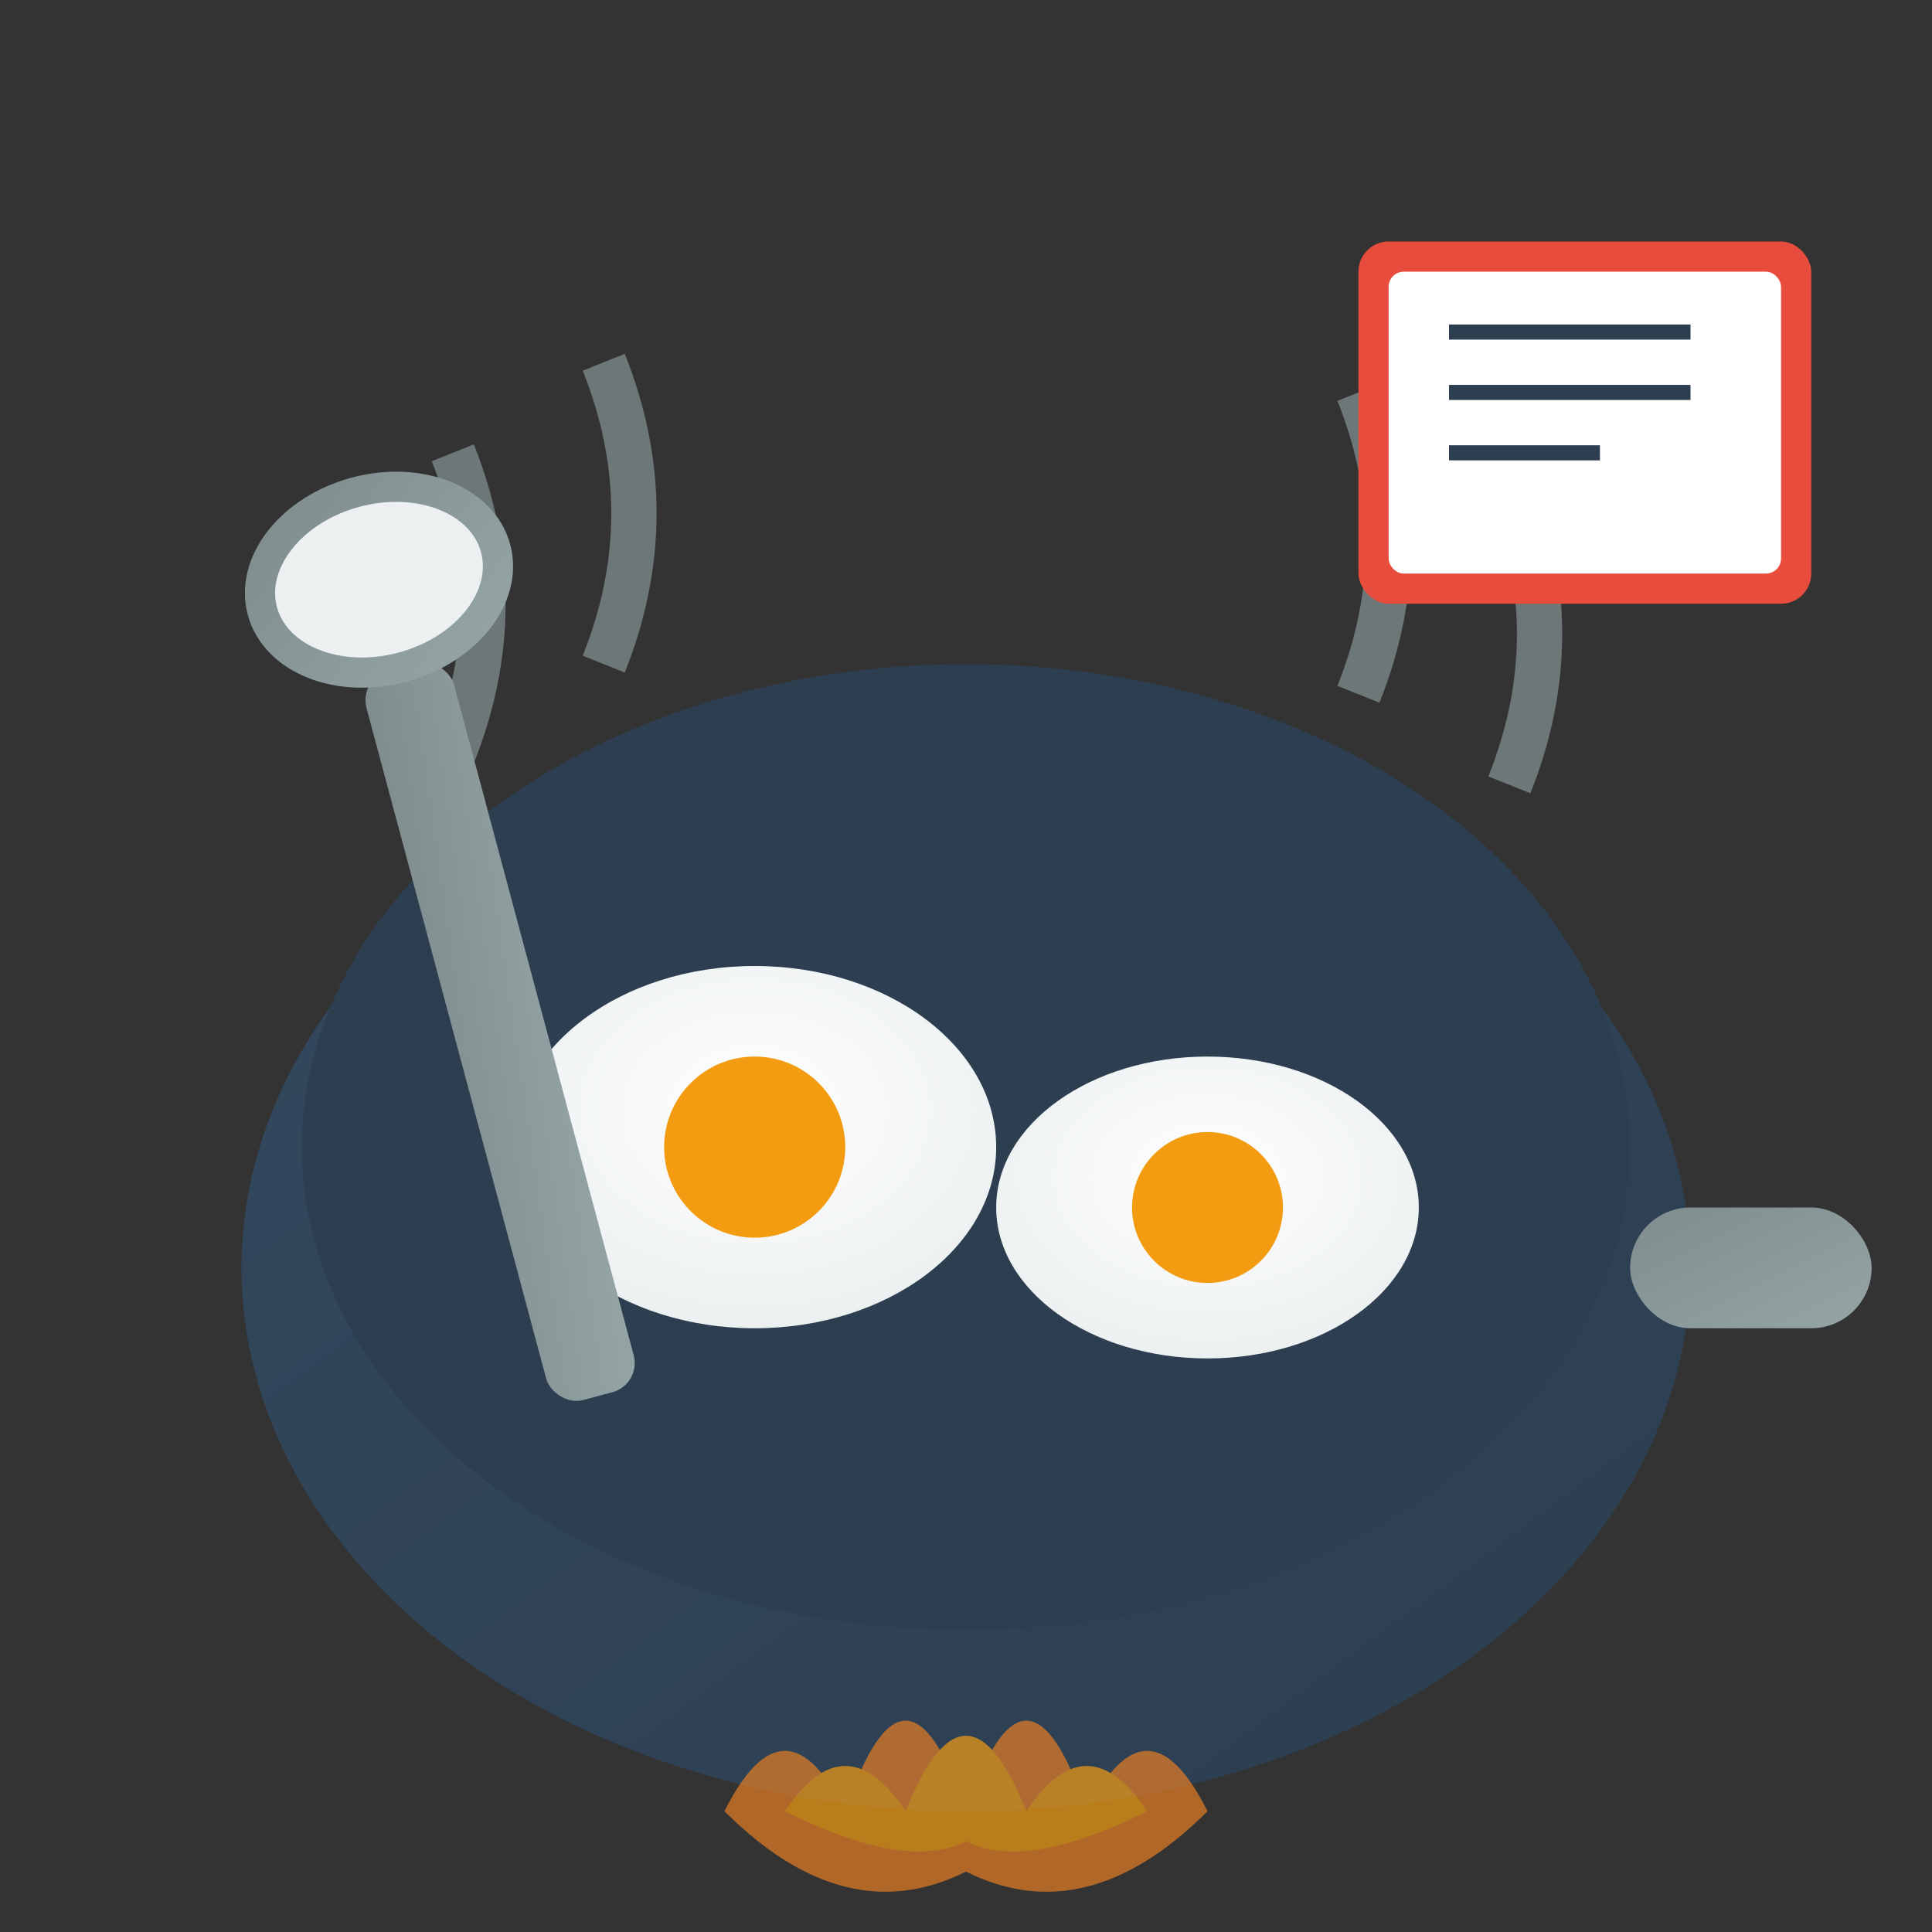 <svg xmlns="http://www.w3.org/2000/svg" viewBox="0 0 64 64" width="64" height="64">
  <rect x="0" y="0" width="64" height="64" fill="#333333" stroke="none"/>
  <defs>
    <linearGradient id="panGradient" x1="0%" y1="0%" x2="100%" y2="100%">
      <stop offset="0%" style="stop-color:#34495e"/>
      <stop offset="100%" style="stop-color:#2c3e50"/>
    </linearGradient>
    <linearGradient id="handleGradient" x1="0%" y1="0%" x2="100%" y2="100%">
      <stop offset="0%" style="stop-color:#7f8c8d"/>
      <stop offset="100%" style="stop-color:#95a5a6"/>
    </linearGradient>
    <radialGradient id="eggWhiteGradient" cx="50%" cy="40%" r="60%">
      <stop offset="0%" style="stop-color:#ffffff"/>
      <stop offset="100%" style="stop-color:#ecf0f1"/>
    </radialGradient>
  </defs>
  
  <!-- Pan -->
  <ellipse cx="32" cy="42" rx="24" ry="18" fill="url(#panGradient)"/>
  <ellipse cx="32" cy="38" rx="22" ry="16" fill="#2c3e50"/>
  
  <!-- Pan handle -->
  <rect x="54" y="40" width="8" height="4" rx="2" fill="url(#handleGradient)"/>
  
  <!-- Fried eggs in pan -->
  <!-- Egg 1 -->
  <ellipse cx="25" cy="38" rx="8" ry="6" fill="url(#eggWhiteGradient)"/>
  <circle cx="25" cy="38" r="3" fill="#f39c12"/>
  
  <!-- Egg 2 -->
  <ellipse cx="40" cy="40" rx="7" ry="5" fill="url(#eggWhiteGradient)"/>
  <circle cx="40" cy="40" r="2.5" fill="#f39c12"/>
  
  <!-- Steam/heat lines -->
  <g stroke="#95a5a6" stroke-width="1.5" opacity="0.6">
    <path d="M15 25 Q17 20 15 15" fill="none"/>
    <path d="M20 22 Q22 17 20 12" fill="none"/>
    <path d="M45 23 Q47 18 45 13" fill="none"/>
    <path d="M50 26 Q52 21 50 16" fill="none"/>
  </g>
  
  <!-- Spatula -->
  <g transform="translate(8, 8) rotate(-15)">
    <rect x="0" y="15" width="3" height="25" rx="1" fill="url(#handleGradient)"/>
    <ellipse cx="1.5" cy="12" rx="4" ry="3" fill="#ecf0f1" stroke="url(#handleGradient)" stroke-width="1"/>
  </g>
  
  <!-- Recipe book -->
  <g transform="translate(45, 8)">
    <rect x="0" y="0" width="15" height="12" rx="1" fill="#e74c3c"/>
    <rect x="1" y="1" width="13" height="10" rx="0.5" fill="#ffffff"/>
    <line x1="3" y1="3" x2="11" y2="3" stroke="#2c3e50" stroke-width="0.5"/>
    <line x1="3" y1="5" x2="11" y2="5" stroke="#2c3e50" stroke-width="0.5"/>
    <line x1="3" y1="7" x2="8" y2="7" stroke="#2c3e50" stroke-width="0.5"/>
  </g>
  
  <!-- Cooking flame -->
  <g transform="translate(32, 52)" opacity="0.7">
    <path d="M-8 8 Q-6 4 -4 8 Q-2 2 0 8 Q2 2 4 8 Q6 4 8 8 Q4 12 0 10 Q-4 12 -8 8" 
          fill="#e67e22"/>
    <path d="M-6 8 Q-4 5 -2 8 Q0 3 2 8 Q4 5 6 8 Q2 10 0 9 Q-2 10 -6 8" 
          fill="#f39c12"/>
  </g>
</svg>
